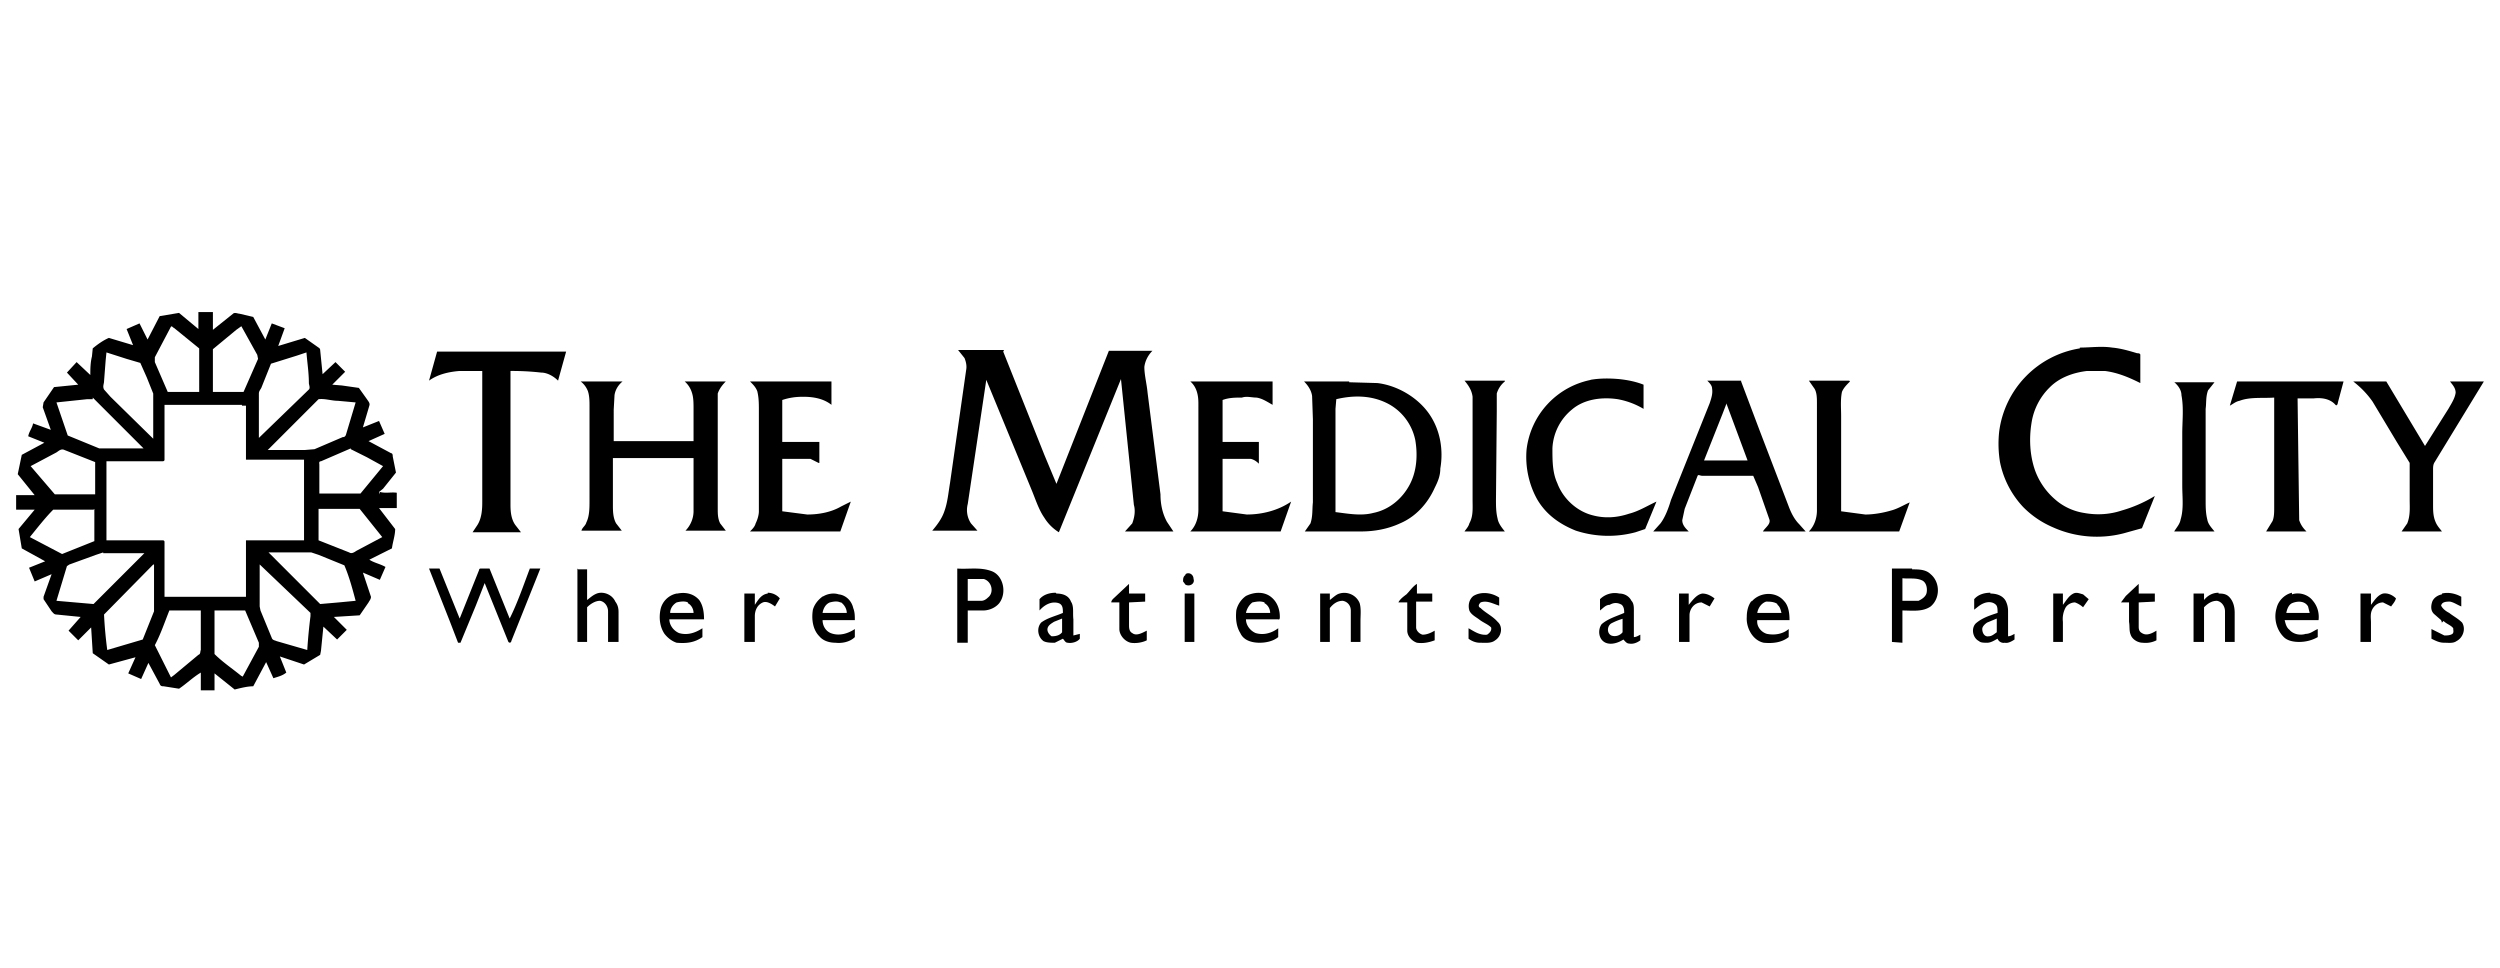 <svg xmlns="http://www.w3.org/2000/svg" width="310" height="120" fill="none"><path fill="#000" d="m26.4 40.9 2.5-2c.2-.2.6 0 .8 0l1.7.4 1.5 2.8.8-2 1.6.6-.8 2.2 3.3-1 1.7 1.2s.2.1.2.3l.3 3 1.6-1.5 1.2 1.2-1.6 1.6 1.2.1 2.1.3 1 1.4c.2.3.4.5.3.8L45 53l2-.8.7 1.6-2 .9 2.8 1.5c.2 0 .2.3.2.4l.4 2-1.6 2-.5.4v.3l.1-.3c.7.2 1.4 0 2.1.1V63h-2.2l2 2.6c0 .8-.3 1.6-.4 2.4l-2.8 1.4c.6.4 1.3.5 2 .9l-.7 1.6L45 71l1 3c0 .3-.2.5-.3.7l-1.1 1.6-3.2.2 1.6 1.6-1.2 1.2-1.7-1.6-.3 3-.1.5-2 1.2-3-1 .8 2c-.5.4-1 .5-1.6.7l-.9-2-1.6 3c-.7 0-1.5.2-2.3.4l-2.5-2v2.1h-1.7v-2.2c-1 .6-1.8 1.4-2.7 2l-1.9-.3c-.2 0-.4 0-.5-.3l-1.4-2.6-.9 2-1.6-.7.9-2-3.3.9-2-1.4-.2-3.2-1.6 1.6-1.2-1.2 1.5-1.7-3-.3c-.3 0-.4-.2-.6-.4l-1-1.5V74l1-2.8-2.1.9-.7-1.7 2-.8-2.9-1.6-.4-2.4 2-2.4H2v-1.8h2.3l-2.1-2.6.5-2.4 2.8-1.5-2-.8c.1-.6.5-1 .6-1.6l2.2.8-1-2.8.1-.6L6.7 48l3-.3-1.4-1.5 1.2-1.3 1.7 1.6c0-.7 0-1.5.2-2.3l.1-1c.6-.5 1.3-1 2-1.3l3 .9-.8-2 1.6-.7 1 2 1.5-2.9 2.4-.4 2.4 2v-2.1h1.8v2.2ZM21 75.7c-.6 1.5-1.1 3-1.8 4.3l2 4 .4-.3 3-2.5c.3-.1.2-.4.3-.6v-4.9h-3.9Zm5.6 0v5.4c1 1 2.2 1.8 3.3 2.7l.2.1 2-3.7v-.5l-1.7-4h-3.8Zm5.6-5.9v5.4l.1.5 1.4 3.4c.1.3.4.3.6.4l3.8 1.1a68 68 0 0 1 .4-4.2V76L32 69.8ZM19 70l-6.1 6.2a52.7 52.7 0 0 0 .4 4.4l4.4-1.3 1.4-3.5V70Zm179.4 4.3c.6-.6 1.5-.9 2.4-.7.6 0 1.2.3 1.5.9.3.3.3.8.3 1.2V79c.3 0 .6-.2.8-.3v.7c-.4.3-.9.5-1.4.4-.3 0-.5-.3-.7-.5-.6.4-1.5.7-2.2.4-.9-.4-1-1.6-.5-2.3.8-.7 1.9-1 2.8-1.4 0-.3 0-.7-.3-1-.5-.3-1-.3-1.5 0-.5 0-.8.4-1.2.7v-1.3Zm-114.4-.7c1-.2 2 0 2.7.8.5.7.6 1.6.6 2.4H83c0 .7.5 1.4 1.2 1.7 1 .3 2 0 2.9-.6V79c-1 .7-2 .8-3.2.7-.6-.2-1.1-.6-1.5-1.1-.6-.9-.7-2-.5-3 .2-1 1-1.8 2-2Zm162.8 0c.7 0 1.5.2 1.9.9.2.4.3.8.3 1.3v3.1c.3 0 .6-.2.8-.3v.7c-.3.2-.8.5-1.2.4a.8.8 0 0 1-.9-.5c-.4.2-.8.5-1.3.5-.4 0-.8 0-1-.2-.8-.4-1-1.6-.4-2.2.8-.7 1.8-1 2.7-1.3 0-.4 0-.8-.2-1-.4-.4-1-.4-1.5-.2s-.8.5-1.2.8v-1.3c.5-.6 1.3-.8 2-.8Zm-115.8 0c.7 0 1.5.2 1.8 1 .4.6.2 1.4.3 2.2v2l.8-.2v.6c-.3.4-1 .6-1.5.5-.3 0-.4-.3-.6-.5l-1 .5c-.5 0-1 0-1.4-.2-.7-.5-.9-1.6-.3-2.3.8-.6 1.8-.8 2.7-1.2 0-.5 0-1-.5-1.2-.9-.3-1.8.2-2.4.9v-1.4c.5-.6 1.3-.8 2-.8Zm44.7-1.2v1.2h1.9v1h-2v3.2c0 .4.4.8.8.9.5 0 1-.2 1.5-.5v1.2c-.8.3-1.5.4-2.2.3-.6-.2-1.2-.8-1.2-1.5v-3.5h-1.1c.2-.4.6-.7 1-1 .4-.4.8-1 1.3-1.3ZM102 74c.6-.4 1.4-.5 2-.3.9.1 1.6.8 1.8 1.7.2.5.2 1 .2 1.5H102c0 .6.3 1.3 1 1.6 1 .4 2.1.1 3-.5V79c-.6.6-1.6.8-2.4.7-.7 0-1.5-.2-2-.8-.8-.8-1-2.1-.8-3.3.2-.7.7-1.3 1.3-1.7Zm115.2.6c1-1.2 3-1.3 4-.1.6.6.7 1.6.7 2.4h-4c-.1.8.5 1.5 1.2 1.7 1 .2 2 0 2.7-.6V79c-.9.7-2 .8-3.1.7-1.4-.3-2.2-1.9-2.1-3.2 0-.8.2-1.5.6-2Zm67-.9c.9-.3 2 0 2.6.8.6.7.8 1.6.7 2.4h-4.2c.1.4.2.9.6 1.2.5.6 1.4.7 2 .5.6 0 1-.4 1.5-.6V79c-.7.4-1.5.6-2.3.6-.6 0-1.3-.1-1.8-.5-1-.9-1.4-2.4-1-3.7.2-.9 1-1.7 1.9-1.9ZM140 72.4v1.2h2v1l-2 .1v2.8c0 .3 0 .8.4 1 .5.4 1.2 0 1.8-.3v1.2c-.6.3-1.4.4-2 .3-.8-.2-1.4-1-1.4-1.7v-3.3h-1c0-.3.3-.5.5-.7l1.7-1.6Zm14.5 1.5c1-.5 2.3-.6 3.2.2.7.6 1 1.5 1 2.4 0 .1 0 .4-.2.3h-4c0 .7.5 1.4 1.2 1.7 1 .3 2 0 2.8-.6V79c-.6.5-1.5.7-2.3.7-1 0-2-.3-2.4-1.2-.5-.8-.6-1.8-.5-2.8a3 3 0 0 1 1.2-1.8Zm28.2 0c1-.6 2.3-.4 3.2.2v1c-.7-.2-1.5-.7-2.3-.4-.2.2-.4.5 0 .7.6.6 1.5 1 2.1 1.7.7.6.5 1.8-.3 2.3-.5.4-1.2.3-1.9.3-.5 0-1-.2-1.4-.5v-1.3c.7.4 1.4.9 2.3.8.3-.2.6-.5.5-.9-.4-.4-1-.6-1.5-1-.4-.3-1-.6-1.2-1.1-.2-.7 0-1.4.5-1.8Zm82.5-1.5v1.2h2v1l-2 .1v3c0 .2 0 .6.4.8.6.4 1.3 0 1.8-.3v1.2a3 3 0 0 1-1.7.3c-.6 0-1.3-.4-1.5-1-.2-.5-.1-1-.2-1.6v-2.4h-1l.6-.8 1.6-1.5Zm37.6 1.2c.8-.2 1.7 0 2.4.4v1.2c-.5-.2-.9-.5-1.4-.6-.4 0-1 0-1.1.5.2.4.6.7 1 .9.5.4 1.1.7 1.6 1.2.5.8.1 1.9-.7 2.3-.4.3-1 .2-1.5.2-.6 0-1-.2-1.6-.5V78l1.6.8c.3 0 .7 0 1-.2.2-.2.1-.4.1-.7-.3-.4-.8-.5-1.2-.9l-.3.3c.2-.1 0-.3 0-.4l-.8-.7c-.5-.4-.5-1-.3-1.6.2-.5.7-.8 1.2-.9ZM59.6 70.5h1.1l2.5 6.2c1-2 1.7-4.1 2.5-6.2H67l-3.6 9c0 .2-.3.3-.4 0l-2.9-7.2-1.1 2.8-1.9 4.6h-.3l-1-2.6-2.6-6.6h1.3l2.5 6.2 2.4-6s0-.2.2-.2Zm35.6 3a2 2 0 0 1 1.5.7l-.6 1c-.4-.3-1-.7-1.5-.5-.7.3-1 1-1 1.7v3.2h-1.3v-6h1.3V75c.4-.6.8-1.3 1.6-1.4Zm52.9 6.1h-1.2v-6h1.2v6Zm63-6c.6 0 1.1.3 1.5.6l-.6 1-1-.5c-.9 0-1.5.8-1.5 1.6v3.3h-1.3v-6h1.2V75c.5-.6 1-1.3 1.7-1.4Zm-139.4-3h1.1v3.8c.4-.3.7-.6 1.2-.8.8-.3 1.9.1 2.3 1 .3.4.4.8.4 1.3v3.7h-1.3v-3.8c0-.6-.4-1.2-1-1.3-.6 0-1.2.4-1.6.8v4.3h-1.2v-9.1Zm203.4 3c.4 0 .9 0 1.3.4.5.5.7 1.2.7 2v3.6h-1.2v-3.8c0-.6-.4-1.2-1-1.3-.7 0-1.2.4-1.6.8v4.3H272v-6h1.3v.8c.4-.5 1-.9 1.8-.9Zm20.4 0c.6-.1 1.2.2 1.6.6-.1.4-.4.7-.6 1l-1-.5c-.7 0-1.2.5-1.4 1-.2.5-.1 1-.1 1.5v2.4h-1.3v-6h1.3V75c.4-.5.8-1.2 1.5-1.4Zm-58.4-3c.8 0 1.7 0 2.3.6 1.2 1 1.2 3 0 4-1 .7-2.3.5-3.5.5v4l-1.3-.1v-9.1h2.5Zm-71 3c1-.3 2.1.2 2.5 1.2.2.7.1 1.5.1 2.2v2.6h-1.2v-3.9c0-.6-.4-1.1-1-1.2-.7 0-1.2.4-1.6.9v4.2h-1.2v-6h1.2v.8c.4-.3.8-.7 1.2-.8Zm91 0c.4-.2.8 0 1.2.1l.7.6-.7 1a3 3 0 0 0-1-.6c-.5 0-1 .3-1.2.7a3 3 0 0 0-.3 1.7v2.5h-1.2v-6h1.2V75c.4-.5.7-1.1 1.3-1.4Zm-138.4-3.1c1.4.1 2.8-.2 4.2.3 1.5.5 2 2.7 1 4-.5.6-1.3.9-2 .9H120v4h-1.3V70.4Zm13 6.2-1 .4c-.3.2-.7.4-.8.8-.1.4.2.8.5 1 .5 0 1-.1 1.3-.5v-1.7Zm69.6 0a8 8 0 0 0-1.5.6c-.5.3-.6 1.2 0 1.5.5.2 1.1 0 1.4-.4v-1.7Zm46.3 0-1.2.5c-.3.2-.6.5-.6.8 0 .5.3 1 .8.9.4 0 .7-.3 1-.5v-1.7Zm-162.3-2c-.4-.2-1-.1-1.4 0-.5.3-.8.8-.8 1.3H86c0-.5-.3-1-.7-1.2Zm200.9.5c-.4-.7-1.3-.7-2-.4-.4.2-.6.7-.7 1.2h2.9l-.2-.8Zm-182-.5c-.4-.2-.9-.1-1.3 0-.5.2-.8.7-.9 1.3h3c0-.5-.3-1-.7-1.3Zm52.6 0c-.5-.2-1-.1-1.5 0-.4.3-.7.8-.8 1.3h3c0-.5-.3-1-.7-1.2Zm63.6.2c-.4-.3-1-.3-1.4-.3-.6.2-1 .8-1.1 1.4h3c-.1-.4-.2-.8-.5-1ZM12.8 68.5l-.9.3L8.6 70l-.3.2L7 74.5l2.3.2 2.3.2 6.3-6.3h-5.1Zm25.8 0h-5.3l6.4 6.4 2.3-.2 2.1-.2c-.4-1.5-.8-3-1.4-4.4l-3.2-1.3-.9-.3ZM238.4 72c-.8-.4-1.6-.2-2.5-.3v2.8h2c.4-.2.9-.5 1-1 .1-.5 0-1.2-.5-1.5ZM122 71.8h-2v2.7h1.7c.3 0 .6-.2.8-.4.8-.6.5-2-.5-2.3Zm-92-21.6h-9.6V57c0 .2-.2.2-.3.2h-6.9V67h7s.2 0 .2.2V74h10.1v-7h7.2V57h-7.2V50.3h-.5Zm117 21c.4-.3 1 0 1 .6.2.5-.4 1-1 .7l-.3-.4c0-.3 0-.6.3-.8ZM11.6 63.2h-5c-1 1-2 2.3-2.9 3.4l4 2.1 4-1.6v-4Zm27.9-.1v3.9l3.8 1.5c.3.2.6 0 .9-.2l3.2-1.7-.8-1-2-2.5h-5.1Zm218.4-20c1.3 0 2.7-.2 4 0 1.1.1 2.1.4 3.1.7.1 0 .4 0 .4.2v3.5c-1.4-.7-2.8-1.3-4.4-1.5h-2.2c-1.7.2-3.4.8-4.6 2a7.8 7.8 0 0 0-2.3 4.5c-.3 1.9-.2 3.9.4 5.7a8.6 8.6 0 0 0 2.5 3.7c1 .9 2.3 1.5 3.6 1.7 1.6.3 3.2.2 4.7-.3 1.4-.4 2.8-1 4.1-1.8l-1.6 4-1.8.5c-3 .9-6.3.7-9.2-.6-1.4-.6-2.6-1.4-3.7-2.5a11.4 11.4 0 0 1-2.9-5.6 14 14 0 0 1-.1-3.8 12 12 0 0 1 10-10.3Zm-60.7 4c1.2-.2 2.3-.2 3.5-.1 1 .1 2.1.3 3.1.7v3c-1-.6-2.1-1-3.2-1.2-2-.3-4.2 0-5.7 1.3a6.6 6.6 0 0 0-2.4 4.8c0 1.5 0 3 .6 4.3.7 1.9 2.4 3.5 4.4 4 1.5.4 3 .3 4.5-.2 1.2-.3 2.3-1 3.4-1.5l-1.4 3.4-1.2.4a13 13 0 0 1-7.4-.2c-2-.8-3.7-2-4.8-3.9-1-1.8-1.5-4-1.3-6.2a10 10 0 0 1 8-8.6Zm-72.8-3.5 5.1 12.8L131 60l6.5-16.5h5.4c-.5.5-.9 1.2-1 2 0 1 .3 2.1.4 3.2l1.6 12.6c0 1.1.2 2.3.8 3.4l.8 1.2h-6l.9-1c.3-.8.4-1.6.2-2.3L139 47l-4.7 11.6-3 7.4a5.5 5.5 0 0 1-1.8-1.8c-.7-1-1.1-2.3-1.6-3.5l-5.6-13.6-2.3 15.4a3 3 0 0 0 .4 2.4l.8.9h-5.6c.6-.7 1.2-1.5 1.5-2.4.4-1.1.5-2.3.7-3.5l2-14c.1-.5 0-1-.2-1.5l-.8-1h5.7Zm-70.1 0h15.9l-1 3.6c-.6-.6-1.4-1-2.1-1a32 32 0 0 0-3.8-.2v16.6c0 .9.1 1.8.6 2.5l.7.9h-6l.6-.9c.5-.8.6-1.8.6-2.8V46H57c-1.3.1-2.7.4-3.8 1.2l1-3.6Zm113 3.8 3.5.1c2.5.3 5 1.8 6.4 3.8 1.4 2 1.8 4.5 1.4 6.8 0 .9-.3 1.6-.7 2.4-.9 2-2.4 3.6-4.3 4.4-1.5.7-3.2 1-4.8 1h-7l.7-1c.3-.9.2-1.7.3-2.6V52l-.1-2.9c-.1-.7-.5-1.3-1-1.8h5.6Zm102.3 0h5l-.8 1c-.3.8-.2 1.6-.3 2.3V62c0 .8 0 1.6.2 2.4.1.6.5 1 .9 1.5h-5c.3-.5.7-.9.8-1.5.4-1.3.2-2.8.2-4.2v-6.4c0-1.6.2-3.2-.1-4.8 0-.7-.5-1.3-1-1.7ZM93 47.3h10.1V50.2c-1-.8-2.3-1-3.5-1-.9 0-1.7.1-2.6.4v5.2h4.6v2.6h-.1l-1-.5H97v6.5l3.1.4c1.5 0 3-.3 4.2-1l1.2-.6-1.3 3.7H93c.3-.3.6-.6.7-1 .2-.4.4-1 .4-1.5V50.9c0-.8 0-1.6-.2-2.4-.2-.5-.5-.8-.9-1.2Zm54.6 0h10.2v2.9c-.7-.4-1.3-.8-2-.9-.6 0-1.2-.2-1.8 0-.8 0-1.6 0-2.4.3v5.2h4.5v2.7c-.3-.3-.6-.5-1-.6h-3.5v6.5l3 .4c1.9 0 3.9-.5 5.5-1.6l-1.3 3.7h-11.2c.7-.7 1-1.7 1-2.7V50c0-1-.2-2-1-2.7Zm143 0-.7 2.6c0 .1-.1.5-.3.3-.7-.8-1.8-.9-2.7-.8h-2a28523.1 28523.1 0 0 0 .2 15.1c.2.6.5 1 .9 1.4h-5l.8-1.3c.2-.5.2-1.1.2-1.7V49.3c-1.4.1-3-.1-4.3.4-.5.1-.8.4-1.2.6l.9-3h13.2Zm17.4 0-6.1 10c-.2.3-.2.6-.2 1v4.2c0 .8 0 1.5.3 2.2.2.5.5.8.8 1.2h-5l.7-1c.4-1 .3-2 .3-3v-4.5l-1.6-2.6-3-5c-.7-1-1.5-1.8-2.4-2.5h4.1l4.8 8 2.9-4.6c.4-.7.8-1.3.9-2 0-.6-.4-1-.7-1.4h4.2Zm-235.9 0h5.1c-.5.4-.9 1-1 1.7l-.1 1.8v3.9H86v-4c0-.7 0-1.4-.2-2a3 3 0 0 0-.9-1.4H90c-.4.4-.8.9-1 1.5V63c0 .7 0 1.3.3 1.9l.7.9h-5c.6-.6 1-1.5 1-2.4v-6.6H76v5.8c0 .7 0 1.6.4 2.3l.7.9h-5c.1-.4.5-.6.6-1 .4-.8.4-1.8.4-2.8V50.4c0-.6 0-1.3-.2-1.9-.2-.5-.5-.9-.9-1.2Zm114.5 0a3 3 0 0 0-1 1.5V51l-.1 11c0 .7 0 1.5.2 2.3.1.6.5 1.1.9 1.6h-5c.2-.3.5-.6.6-1 .5-.9.4-1.9.4-2.9V49.2c-.1-.8-.5-1.4-1-2h5Zm29.3 0 2.3 6.1 3.6 9.4c.3.8.7 1.6 1.3 2.2l.8.9h-5.3c.3-.5 1-.9.8-1.5l-1.4-4-.6-1.4h-6.3c-.3 0-.5-.2-.6 0l-1.6 4.1-.3 1.4c0 .6.4 1 .8 1.4H205l.9-1c.6-.8 1-1.9 1.3-2.9l4.8-12c.2-.6.4-1.2.3-1.8 0-.4-.3-.7-.6-1h4.2Zm13.5 0c-.4.4-.8.8-1 1.3-.2 1-.1 2-.1 3v11.8l3 .4c1 0 2.2-.2 3.2-.5.8-.2 1.6-.7 2.3-1l-1.3 3.6h-11.2c.7-.7 1-1.7 1-2.6V50c0-.6 0-1.3-.3-1.8l-.7-1h5ZM172 50c-2-1-4.2-1-6.3-.5l-.1 1.2v12.8c1.6.2 3.2.5 4.7.1 2-.4 3.6-1.8 4.5-3.5.9-1.7 1-3.7.7-5.5-.4-2-1.7-3.7-3.5-4.6ZM8 55.8c-.4-.2-.7.1-1 .3l-3.2 1.7 3 3.5h5v-4l-3.8-1.5Zm35.5-.2-3.7 1.6c-.3 0-.2.3-.2.4v3.6h5.1l2.8-3.4-2-1.1-2-1ZM214.1 50l-.5 1.3-2.3 5.8h5.4l-2.6-7Zm-202.6-.5h-.7l-3.8.4L8.4 54l3.9 1.6h5.5l-6.3-6.3Zm28 0-6 6-.3.3h4.6l1.2-.1 3.5-1.5c.1 0 .3 0 .4-.3l1.2-4-2.2-.2c-.8 0-1.6-.3-2.4-.2Zm-26.3-5.8-.1 1-.2 2.6c0 .3-.2.6 0 1l.8.9 5.3 5.2v-5.6l-.8-2-.8-1.8-1.7-.5-2.5-.8Zm24.8 0-1.2.4-3.2 1-1.2 3c-.1.2-.3.4-.3.7v5.5l6.2-6c.2-.2 0-.6 0-.8 0-1.3-.2-2.5-.3-3.8Zm-16.5-3c0-.1-.2-.3-.3-.2l-2 3.8v.6l1.6 3.7h3.9v-5.4l-3.2-2.6Zm8.5-.3-.7.5-2.9 2.4v5.3h3.8l1.8-4.1-.1-.5-2-3.6Z"/></svg>